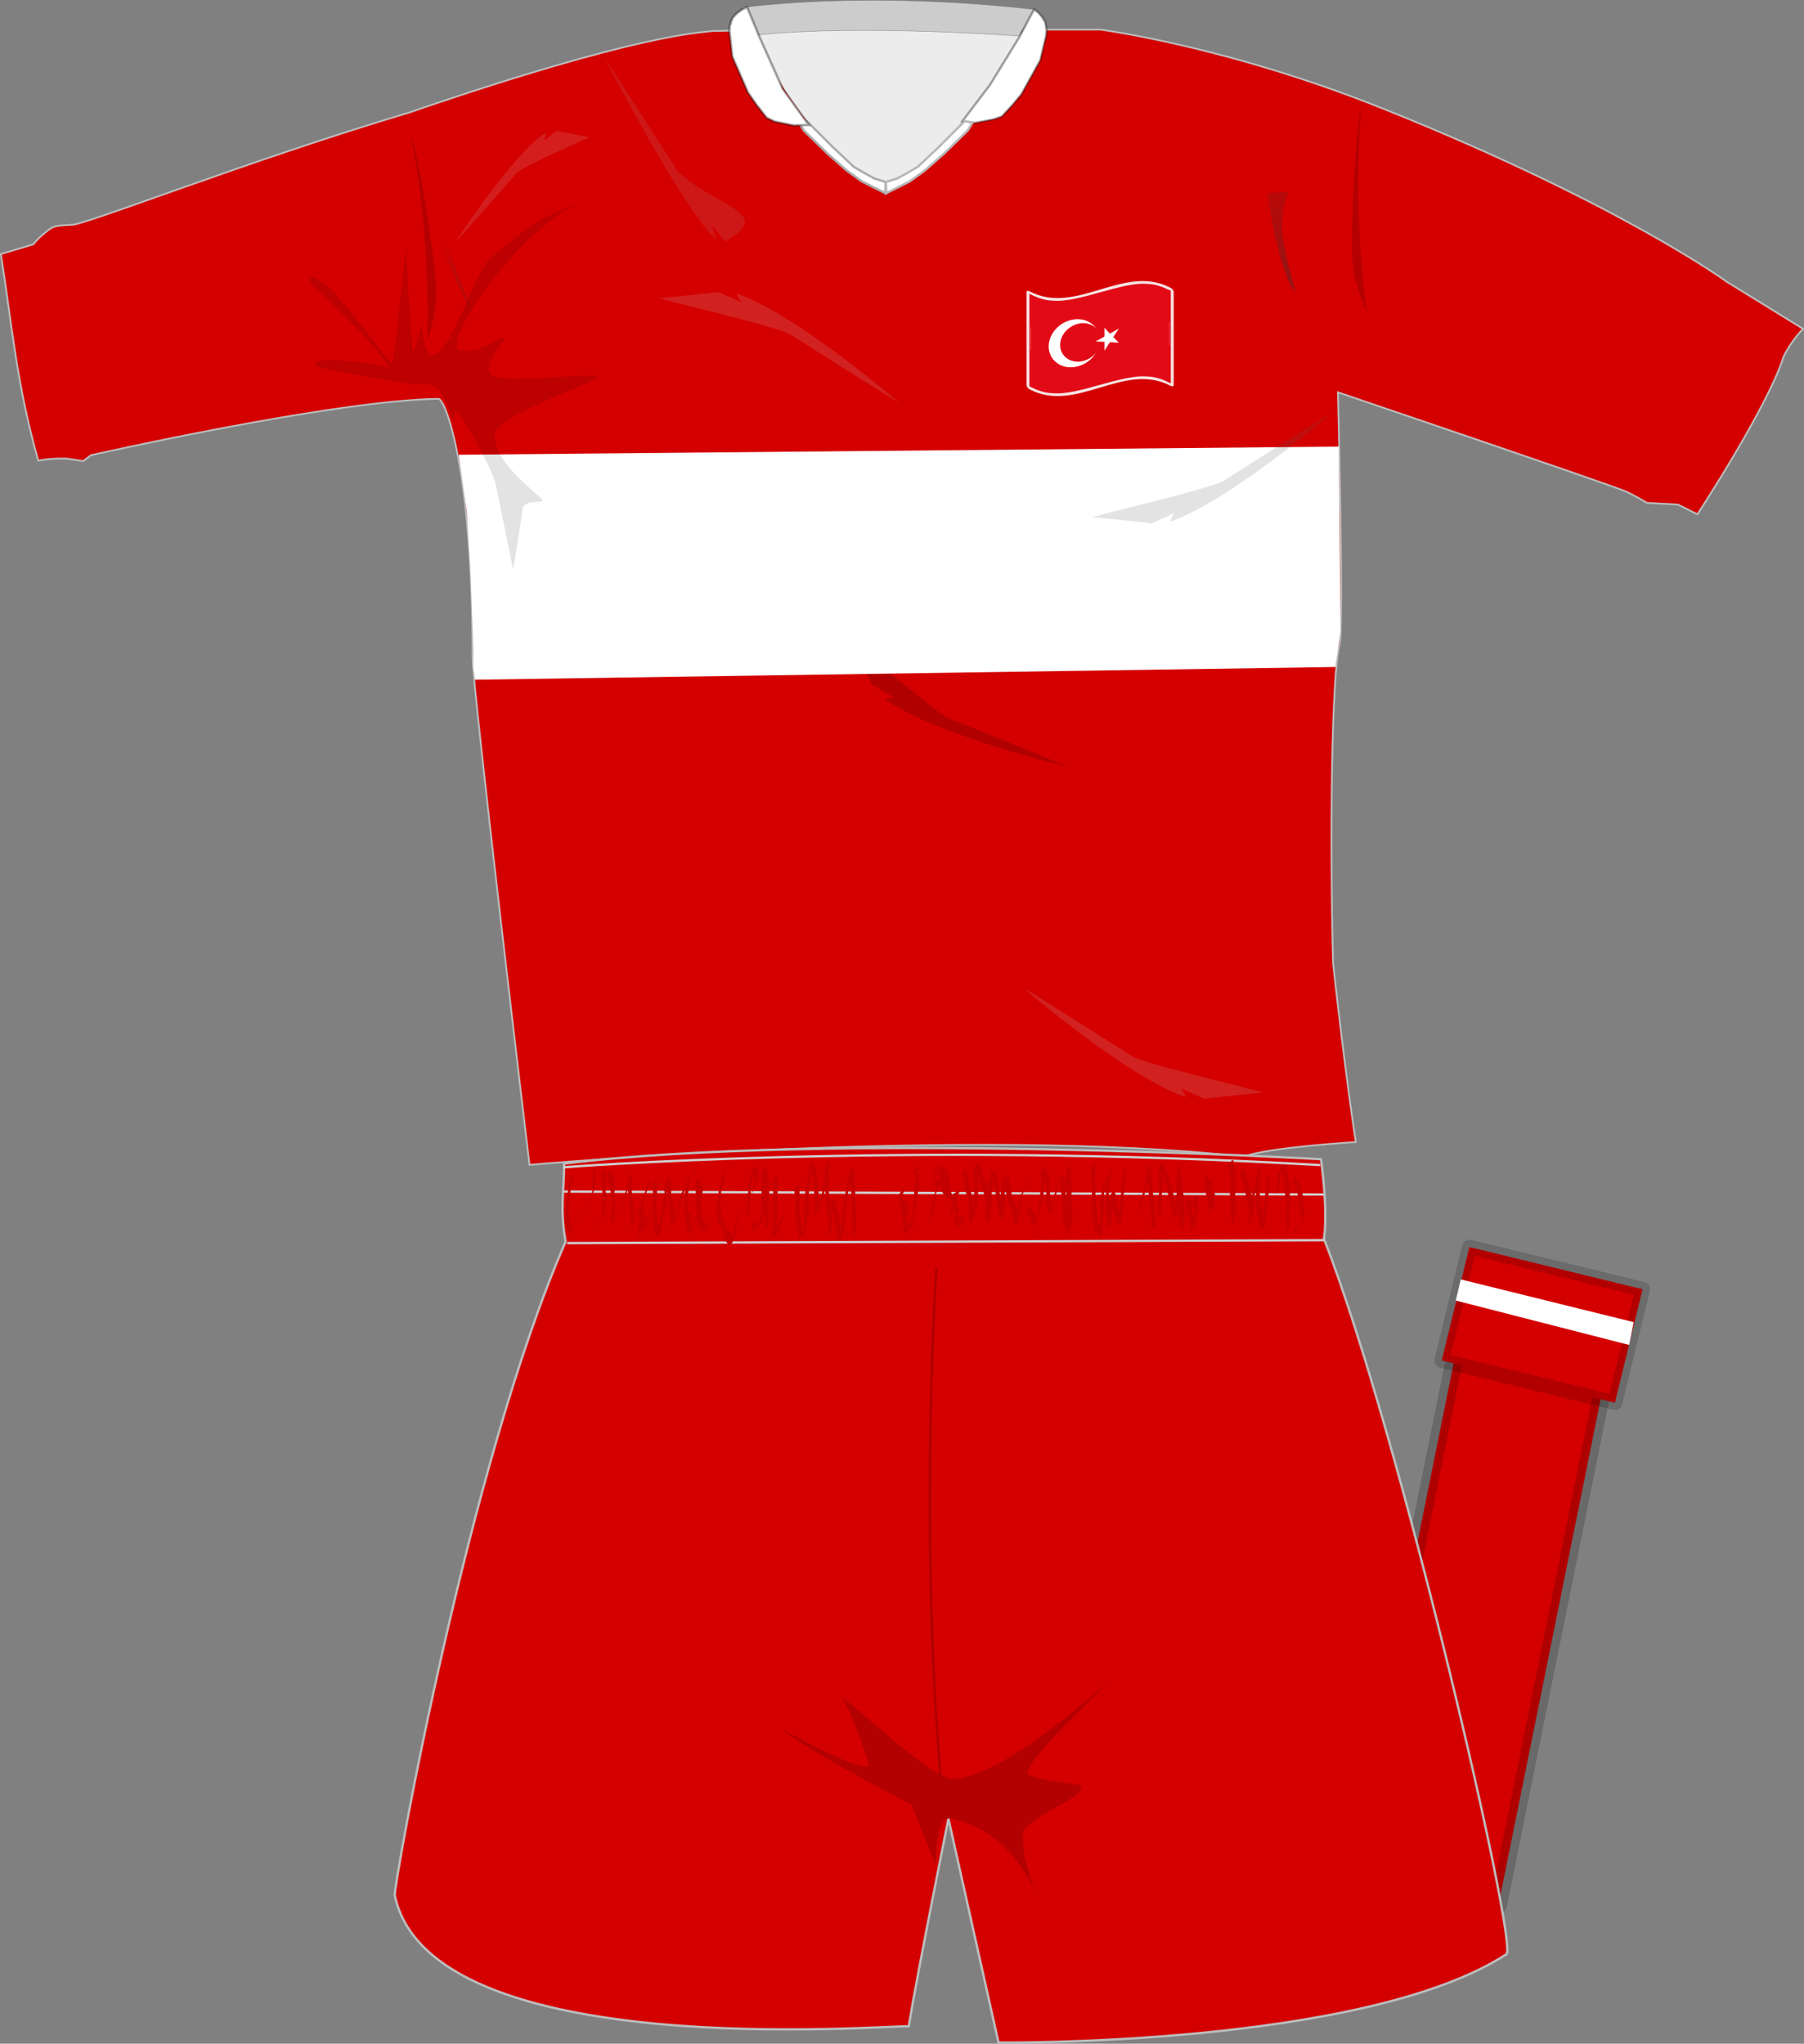 <?xml version="1.0" encoding="UTF-8" standalone="no"?>
<!-- Created with Inkscape (http://www.inkscape.org/) -->
<svg
   xmlns:a="http://ns.adobe.com/AdobeSVGViewerExtensions/3.0/"
   xmlns:dc="http://purl.org/dc/elements/1.1/"
   xmlns:cc="http://web.resource.org/cc/"
   xmlns:rdf="http://www.w3.org/1999/02/22-rdf-syntax-ns#"
   xmlns:svg="http://www.w3.org/2000/svg"
   xmlns="http://www.w3.org/2000/svg"
   xmlns:xlink="http://www.w3.org/1999/xlink"
   xmlns:sodipodi="http://sodipodi.sourceforge.net/DTD/sodipodi-0.dtd"
   xmlns:inkscape="http://www.inkscape.org/namespaces/inkscape"
   id="svg5072"
   sodipodi:version="0.32"
   inkscape:version="0.45"
   width="784.224"
   height="888.565"
   version="1.0"
   sodipodi:docbase="/home/mario/Documenti/Università/Monnezza"
   sodipodi:docname="Turkey away kit 2008.svg"
   inkscape:output_extension="org.inkscape.output.svg.inkscape"
   sodipodi:modified="true">
  <rect width="100%" height="100%" fill="#808080" stroke="none"/>
  <defs
     id="defs5075">
    <linearGradient
       inkscape:collect="always"
       xlink:href="#linearGradient3609"
       id="linearGradient5235"
       gradientUnits="userSpaceOnUse"
       x1="239.517"
       y1="225.352"
       x2="189.628"
       y2="122.453"
       gradientTransform="matrix(-0.833,0.553,0.553,0.833,287.969,-103.657)" />
    <linearGradient
       inkscape:collect="always"
       id="linearGradient3609">
      <stop
         style="stop-color:#333333;stop-opacity:1;"
         offset="0"
         id="stop3611" />
      <stop
         style="stop-color:#333333;stop-opacity:0;"
         offset="1"
         id="stop3613" />
    </linearGradient>
    <linearGradient
       inkscape:collect="always"
       xlink:href="#linearGradient3609"
       id="linearGradient5241"
       gradientUnits="userSpaceOnUse"
       x1="609.637"
       y1="226.47"
       x2="528.552"
       y2="82.47"
       gradientTransform="translate(0.375,-16.363)" />
    <linearGradient
       id="linearGradient5046">
      <stop
         id="stop5048"
         offset="0"
         style="stop-color:#b7b7b7;stop-opacity:1;" />
      <stop
         id="stop5050"
         offset="1"
         style="stop-color:#858585;stop-opacity:0.177;" />
    </linearGradient>
    <linearGradient
       id="linearGradient4654">
      <stop
         style="stop-color:#171717;stop-opacity:1;"
         offset="0"
         id="stop4656" />
      <stop
         style="stop-color:#373737;stop-opacity:1;"
         offset="1"
         id="stop4658" />
    </linearGradient>
    <linearGradient
       y2="123.214"
       x2="132.624"
       y1="151.139"
       x1="133.179"
       gradientUnits="userSpaceOnUse"
       id="linearGradient2459"
       xlink:href="#XMLID_17_"
       inkscape:collect="always" />
    <linearGradient
       gradientUnits="userSpaceOnUse"
       y2="123.214"
       x2="132.624"
       y1="151.139"
       x1="133.179"
       id="linearGradient7085"
       xlink:href="#XMLID_17_"
       inkscape:collect="always" />
    <linearGradient
       x1="126.189"
       y1="39.618"
       x2="126.189"
       y2="112.305"
       id="XMLID_17_"
       gradientUnits="userSpaceOnUse"
       gradientTransform="matrix(1.568,0,0,1.568,-69.826,15.227)">
								<stop
   style="stop-color:#c200be;stop-opacity:1;"
   offset="0"
   id="stop18" />

								<stop
   style="stop-color:#c200be;stop-opacity:1;"
   offset="0.195"
   id="stop20" />

								<stop
   style="stop-color:#1000ae;stop-opacity:1;"
   offset="0.315"
   id="stop22" />

								<stop
   style="stop-color:#1000ae;stop-opacity:1;"
   offset="0.73"
   id="stop24" />

								<stop
   style="stop-color:#00dab6;stop-opacity:1;"
   offset="0.857"
   id="stop26" />

								<stop
   style="stop-color:#00dab6;stop-opacity:1;"
   offset="1"
   id="stop28" />

								<a:midPointStop
   style="stop-color:#CF0000"
   offset="0" />

								<a:midPointStop
   style="stop-color:#CF0000"
   offset="0.5" />

								<a:midPointStop
   style="stop-color:#7C0000"
   offset="0.157" />

								<a:midPointStop
   style="stop-color:#7C0000"
   offset="0.5" />

								<a:midPointStop
   style="stop-color:#CF0000"
   offset="0.315" />

								<a:midPointStop
   style="stop-color:#CF0000"
   offset="0.5" />

								<a:midPointStop
   style="stop-color:#B80000"
   offset="0.65" />

								<a:midPointStop
   style="stop-color:#B80000"
   offset="0.5" />

								<a:midPointStop
   style="stop-color:#CF0000"
   offset="0.837" />

								<a:midPointStop
   style="stop-color:#CF0000"
   offset="0.5" />

								<a:midPointStop
   style="stop-color:#FF0000"
   offset="1" />

							</linearGradient>
    <linearGradient
       gradientTransform="matrix(1.568,0,0,1.568,-129.371,-94.57)"
       gradientUnits="userSpaceOnUse"
       xlink:href="#XMLID_22_"
       id="linearGradient1945"
       y2="141.973"
       x2="269.333"
       y1="141.973"
       x1="87.397" />
    <linearGradient
       gradientTransform="matrix(1.568,0,0,1.568,-129.371,-94.568)"
       gradientUnits="userSpaceOnUse"
       id="XMLID_22_"
       y2="141.973"
       x2="240.947"
       y1="141.973"
       x1="87.397">
								<stop
   id="stop139"
   offset="0"
   style="stop-color:#ffffff;stop-opacity:0.667" />

								
								<stop
   id="stop143"
   offset="0.241"
   style="stop-color:#d7d7d7;stop-opacity:0.219" />

								<stop
   id="stop145"
   offset="0.459"
   style="stop-color:#4d4d4d;stop-opacity:0" />
<stop
   id="stop3696"
   offset="0.719"
   style="stop-color:#ffffff;stop-opacity:0.51" />
<stop
   id="stop2807"
   offset="0.874"
   style="stop-color:#f2f2f2;stop-opacity:0.4" />
<stop
   id="stop3694"
   offset="1"
   style="stop-color:#ffffff;stop-opacity:0.624" />

								
								
								<a:midPointStop
   offset="0"
   style="stop-color:#E9E9EF" />

								<a:midPointStop
   offset="0.5"
   style="stop-color:#E9E9EF" />

								<a:midPointStop
   offset="0.157"
   style="stop-color:#B1B1C5" />

								<a:midPointStop
   offset="0.5"
   style="stop-color:#B1B1C5" />

								<a:midPointStop
   offset="0.315"
   style="stop-color:#CECEDB" />

								<a:midPointStop
   offset="0.5"
   style="stop-color:#CECEDB" />

								<a:midPointStop
   offset="0.65"
   style="stop-color:#FFFFFF" />

								<a:midPointStop
   offset="0.5"
   style="stop-color:#FFFFFF" />

								<a:midPointStop
   offset="0.837"
   style="stop-color:#CECEDB" />

								<a:midPointStop
   offset="0.5"
   style="stop-color:#CECEDB" />

								<a:midPointStop
   offset="1"
   style="stop-color:#FFFF66" />

							</linearGradient>
  </defs>
  <sodipodi:namedview
     inkscape:window-height="626"
     inkscape:window-width="910"
     inkscape:pageshadow="2"
     inkscape:pageopacity="0.0"
     guidetolerance="10.0"
     gridtolerance="10.0"
     objecttolerance="10.0"
     borderopacity="1.0"
     bordercolor="#666666"
     pagecolor="#ffffff"
     id="base"
     inkscape:zoom="0.1767767"
     inkscape:cx="594.74663"
     inkscape:cy="658.37102"
     inkscape:window-x="66"
     inkscape:window-y="72"
     inkscape:current-layer="svg5072"
     showguides="true"
     inkscape:guide-bbox="true" />
  <rect
     style="opacity:1;fill:#d40000;fill-opacity:1;fill-rule:evenodd;stroke:#090000;stroke-width:7.455;stroke-linejoin:round;stroke-miterlimit:4;stroke-dasharray:none;stroke-opacity:0.183"
     id="rect8092"
     width="65.745"
     height="231.345"
     x="736.925"
     y="451.475"
     transform="matrix(0.98,0.198,-0.198,0.98,0,0)" />
  <path
     sodipodi:nodetypes="cccccssccccscsccccccccsccccc"
     id="path5133"
     d="M 0.375,110.464 C 5.151,140.507 7.067,166.639 16.638,200.266 C 22.376,199.105 29.038,199.383 29.038,199.383 L 36.159,200.469 L 39.545,197.918 C 39.545,197.918 144.625,174.103 190.587,173.396 C 193.502,173.351 205.436,203.095 205.436,285.826 C 205.436,299.261 230.185,506.444 230.185,506.444 C 230.185,506.444 421.103,489.473 540.605,502.908 C 551.476,498.783 589.395,496.544 589.395,496.544 C 589.395,496.544 585.152,470.028 579.495,418.762 C 578.081,364.669 578.788,294.312 582.324,280.169 C 584.218,272.592 581.617,170.568 581.617,170.568 C 581.617,170.568 700.411,210.873 706.775,213.701 C 710.912,215.54 715.967,218.651 715.967,218.651 L 729.402,219.358 L 737.887,223.601 C 737.887,223.601 768.447,176.994 775.364,155.011 C 779.182,147.39 783.849,142.991 783.849,142.991 L 750.615,122.485 C 750.615,122.485 703.77,88.296 601.769,47.46 C 533.71,20.06 478.379,12.883 478.379,12.883 C 478.379,12.883 312.209,12.883 308.674,13.59 C 305.138,14.297 279.152,14.12 177.859,48.945 C 108.386,69.628 33.609,99.15 30.781,97.736 C 23.106,98.205 23.146,98.34 19.611,101.168 C 16.075,103.996 14.517,106.221 14.517,106.221 L 0.375,110.464 z "
     style="fill:#d40000;fill-opacity:1;fill-rule:evenodd;stroke:#bdbdbd;stroke-width:0.75;stroke-linecap:butt;stroke-linejoin:miter;stroke-opacity:1" />
  <path
     style="fill:#aeaeae;fill-opacity:0.143;fill-rule:evenodd;stroke:none;stroke-width:1px;stroke-linecap:butt;stroke-linejoin:miter;stroke-opacity:1"
     d="M 263.156,25.94 C 263.156,25.94 296.334,90.08 311.068,104.044 C 312.302,105.774 309.311,97.819 309.311,97.819 L 315.305,104.974 C 337.566,92.222 310.683,90.06 294.614,74.448 C 290.825,68.508 263.069,25.191 263.156,25.94 z "
     id="path3567"
     sodipodi:nodetypes="cccccc" />
  <path
     sodipodi:nodetypes="ccc"
     id="path5149"
     d="M 207.241,139.25 C 207.241,139.25 180.853,93.206 190.311,83.781 C 191.003,103.231 207.158,140.703 207.241,139.25 z "
     style="fill:url(#linearGradient5235);fill-opacity:1;fill-rule:evenodd;stroke:none;stroke-width:1px;stroke-linecap:butt;stroke-linejoin:miter;stroke-opacity:1" />
  <path
     sodipodi:nodetypes="csccc"
     id="path5159"
     d="M 551.012,84.007 C 551.012,84.007 554.83,114.975 562.678,126.641 C 564.124,128.789 558.86,113.49 557.376,100.975 C 556.739,90.158 560.133,83.37 560.133,83.37 L 551.012,84.007 z "
     style="fill:url(#linearGradient5241);fill-opacity:1;fill-rule:evenodd;stroke:none;stroke-width:1px;stroke-linecap:butt;stroke-linejoin:miter;stroke-opacity:1" />
  <path
     sodipodi:nodetypes="ccsccccccc"
     id="path5169"
     d="M 245.237,505.913 C 245.237,518.795 243.317,525.115 245.877,539.838 C 203.631,636.492 170.922,820.666 171.626,824.041 C 186.988,897.652 385.418,880.369 395.02,881.009 C 399.5,854.125 412.303,790.756 412.303,790.756 L 434.066,888.05 C 434.066,888.05 592.81,889.971 654.899,849.644 C 660.02,845.804 608.812,623.69 575.527,538.557 C 577.447,526.396 574.247,503.992 574.247,503.992 C 574.247,503.992 360.615,491.83 245.237,505.913 z "
     style="fill:#d40000;fill-opacity:1;fill-rule:evenodd;stroke:#bdbdbd;stroke-width:1px;stroke-linecap:butt;stroke-linejoin:miter;stroke-opacity:1" />
  <path
     id="path5171"
     d="M 246.517,540.478 L 575.527,539.198"
     style="fill:none;fill-rule:evenodd;stroke:#d0d0d0;stroke-width:1px;stroke-linecap:butt;stroke-linejoin:miter;stroke-opacity:1" />
  <path
     id="path5173"
     d="M 245.237,518.074 L 575.527,519.355"
     style="fill:none;fill-rule:evenodd;stroke:#d0d0d0;stroke-width:1px;stroke-linecap:butt;stroke-linejoin:miter;stroke-opacity:1" />
  <path
     sodipodi:nodetypes="cccccsssccccc"
     id="path5175"
     d="M 406.542,810.599 L 396.378,784.775 C 396.378,784.775 347.511,759.171 340.159,751.858 C 376.032,771.702 377.854,767.822 377.854,767.822 C 377.854,767.822 372.966,750.287 366.254,738.487 C 364.974,735.287 404.998,773.777 414.12,773.473 C 436.367,772.731 479.176,733.444 482.377,730.884 C 485.577,728.323 440.958,769.109 447.359,771.669 C 453.76,774.23 455.434,773.926 469.271,776.033 C 474.508,780.178 451.737,787.329 444.947,795.876 C 442.911,806.008 451.348,825.961 451.348,825.961 C 451.348,825.961 442.013,797.015 414.223,790.756 C 406.574,788.117 407.221,807.055 406.542,810.599 z "
     style="fill:#000000;fill-opacity:0.16;fill-rule:evenodd;stroke:none;stroke-width:1px;stroke-linecap:butt;stroke-linejoin:miter;stroke-opacity:1" />
  <path
     sodipodi:nodetypes="cc"
     id="path5177"
     d="M 244.917,507.513 C 244.917,507.513 390.859,495.991 573.927,506.553"
     style="fill:none;fill-rule:evenodd;stroke:#d0d0d0;stroke-width:1px;stroke-linecap:butt;stroke-linejoin:miter;stroke-opacity:1" />
  <path
     sodipodi:nodetypes="cc"
     id="path5229"
     d="M 408.825,771.78 C 399.583,661.592 407.083,551.092 407.083,551.092"
     style="fill:none;fill-rule:evenodd;stroke:#090000;stroke-width:1px;stroke-linecap:butt;stroke-linejoin:miter;stroke-opacity:0.187" />
  <path
     sodipodi:nodetypes="ccccssc"
     id="path5404"
     d="M 390.629,174.895 C 390.629,174.895 346.745,137.031 321.102,127.934 C 319.193,126.874 322.229,131.442 322.229,131.442 L 312.421,126.957 C 312.421,126.957 289.56,129.541 286.851,129.574 C 284.142,129.608 338.207,141.946 343.805,145.535 C 349.403,149.123 390.498,175.303 390.629,174.895 z "
     style="fill:#cccccc;fill-opacity:0.165;fill-rule:evenodd;stroke:none;stroke-width:1px;stroke-linecap:butt;stroke-linejoin:miter;stroke-opacity:1" />
  <path
     style="fill:#c8c8c8;fill-opacity:0.165;fill-rule:evenodd;stroke:none;stroke-width:1px;stroke-linecap:butt;stroke-linejoin:miter;stroke-opacity:1"
     d="M 445.142,429.773 C 445.142,429.773 489.025,467.636 514.668,476.734 C 516.578,477.794 513.541,473.226 513.541,473.226 L 523.35,477.711 C 523.35,477.711 546.21,475.127 548.919,475.093 C 551.628,475.06 497.563,462.721 491.965,459.133 C 486.367,455.544 445.272,429.365 445.142,429.773 z "
     id="path5406"
     sodipodi:nodetypes="ccccssc" />
  <path
     style="fill:#d5d5d5;fill-opacity:0.143;fill-rule:evenodd;stroke:none;stroke-width:1px;stroke-linecap:butt;stroke-linejoin:miter;stroke-opacity:1"
     d="M 198.276,104.832 C 198.276,104.832 222.743,66.969 237.039,57.871 C 238.104,56.811 236.411,61.379 236.411,61.379 L 241.879,56.894 C 241.879,56.894 254.625,59.479 256.135,59.512 C 257.645,59.545 227.503,71.884 224.382,75.472 C 221.261,79.061 198.349,105.24 198.276,104.832 z "
     id="path5439"
     sodipodi:nodetypes="ccccssc" />
  <path
     style="fill:#000000;fill-rule:evenodd;stroke:none;stroke-width:1px;stroke-linecap:butt;stroke-linejoin:miter;stroke-opacity:1;fill-opacity:0.152"
     d="M 591.804,47.238 C 590.472,44.574 585.921,106.184 588.525,118.555 C 590.86,129.648 594.143,135.008 594.143,135.008 C 594.143,135.008 587.774,94.824 591.804,47.238 z "
     id="path3561"
     sodipodi:nodetypes="cscc" />
  <path
     sodipodi:nodetypes="ccccssc"
     id="path5163"
     d="M 463.95,333.368 C 463.95,333.368 407.586,319.861 385.224,304.359 C 383.248,303.428 388.73,303.225 388.73,303.225 L 379.361,297.883 C 379.361,297.883 368.107,277.817 366.552,275.599 C 364.997,273.38 406.589,310.06 412.771,312.508 C 418.953,314.956 464.205,333.024 463.95,333.368 z "
     style="fill:#000000;fill-opacity:0.165;fill-rule:evenodd;stroke:none;stroke-width:1px;stroke-linecap:butt;stroke-linejoin:miter;stroke-opacity:1" />
  <path
     style="fill:#ffffff;fill-rule:evenodd;stroke:none;stroke-width:1px;stroke-linecap:butt;stroke-linejoin:miter;stroke-opacity:1"
     d="M 199.421,197.721 L 581.966,194.186 L 582.656,264.897 L 582.656,274.796 L 580.543,289.995 L 206.51,295.526 L 205.72,289.917 L 205.803,282.625 L 204.578,249.582 L 202.94,222.47 L 199.421,197.721 z "
     id="path27032"
     sodipodi:nodetypes="ccccccccccc" />
  <path
     style="fill:#575757;fill-opacity:0.165;fill-rule:evenodd;stroke:none;stroke-width:1px;stroke-linecap:butt;stroke-linejoin:miter;stroke-opacity:1"
     d="M 578.919,179.596 C 578.919,179.596 535.035,217.459 509.392,226.557 C 507.483,227.617 510.519,223.049 510.519,223.049 L 500.711,227.534 C 500.711,227.534 477.85,224.95 475.141,224.916 C 472.433,224.883 526.497,212.544 532.095,208.956 C 537.693,205.367 578.788,179.188 578.919,179.596 z "
     id="path5165"
     sodipodi:nodetypes="ccccssc" />
  <path
     sodipodi:nodetypes="cscc"
     id="path3563"
     d="M 178.884,60.293 C 179.932,57.505 190.852,118.31 189.546,130.884 C 188.374,142.159 185.665,147.831 185.665,147.831 C 185.665,147.831 187.83,107.204 178.884,60.293 z "
     style="fill:#000000;fill-rule:evenodd;stroke:none;stroke-width:1px;stroke-linecap:butt;stroke-linejoin:miter;stroke-opacity:1;fill-opacity:0.156" />
  <path
     style="fill:#000000;fill-rule:evenodd;stroke:none;stroke-width:1px;stroke-linecap:butt;stroke-linejoin:miter;stroke-opacity:1;fill-opacity:0.113"
     d="M 179.522,167.25 C 179.522,167.25 137.997,160.231 136.827,159.062 C 135.95,153.798 162.854,158.477 165.485,158.769 C 168.117,159.062 173.089,165.495 165.778,154.968 C 158.467,144.44 135.365,123.678 135.365,123.678 C 135.365,123.678 132.149,116.952 140.629,123.093 C 149.109,129.234 168.702,157.599 170.164,157.892 C 171.626,158.184 175.136,116.367 176.598,107.302 C 176.598,118.122 179.522,154.09 179.522,154.09 C 179.522,154.09 183.323,142.101 183.323,139.469 C 183.323,136.837 183.618,154.26 187.417,154.383 C 196.483,154.675 206.133,117.829 213.444,111.981 C 220.729,106.152 233.548,93.704 250.874,88.879 C 225.214,99.845 190.342,150.874 200.284,152.336 C 210.227,153.798 216.66,146.195 219,146.78 C 221.339,147.364 209.642,156.722 213.151,162.571 C 215.783,167.542 258.77,161.693 259.94,163.74 C 261.109,165.787 214.321,180.409 214.906,189.767 C 215.491,202.049 234.498,215.208 235.668,217.255 C 236.838,219.302 227.773,216.67 227.188,221.349 C 226.603,226.028 223.094,247.667 223.094,247.667 C 223.094,247.667 216.953,217.547 215.491,210.529 C 214.028,203.511 199.992,179.239 198.53,178.654 C 197.068,178.069 197.36,183.918 197.36,183.918 C 197.36,183.918 193.558,172.806 190.634,169.297 C 187.71,165.787 180.692,167.25 179.522,167.25 z "
     id="path3626"
     sodipodi:nodetypes="ccsscssccsssccscscsscsscsc" />
  <path
     sodipodi:nodetypes="ccsc"
     id="path2550"
     d="M 328.767,14.712 C 361.82,11.471 433.412,12.522 446.931,14.956 C 424.625,44.773 401.242,78.923 387.093,79.294 C 369.193,79.763 338.845,42.79 328.767,14.712 z "
     style="fill:#ececec;fill-rule:evenodd;stroke:none;stroke-width:0.75;stroke-linecap:butt;stroke-linejoin:miter;stroke-opacity:1;fill-opacity:1" />
  <path
     style="fill:#cccccc;fill-rule:evenodd;stroke:#737373;stroke-width:0.25;stroke-linecap:butt;stroke-linejoin:miter;stroke-opacity:0.651;fill-opacity:1"
     d="M 322.923,3.288 C 322.923,3.288 374.705,-4.339 449.423,4.094 C 448.531,7.659 442.861,15.631 442.861,15.631 C 442.861,15.631 373.568,10.519 329.789,15.163 C 324.62,9.148 322.923,3.288 322.923,3.288 z "
     id="path5460"
     sodipodi:nodetypes="ccccc" />
  <rect
     style="opacity:1;fill:#d40000;fill-opacity:1;fill-rule:evenodd;stroke:#000000;stroke-width:6.426;stroke-linejoin:round;stroke-miterlimit:4;stroke-dasharray:none;stroke-opacity:0.163"
     id="rect9065"
     width="77.458"
     height="50.748"
     x="748.668"
     y="375.253"
     transform="matrix(0.972,0.237,-0.237,0.972,0,0)" />
  <path
     style="fill:#ffffff;fill-rule:evenodd;stroke:none;stroke-width:1px;stroke-linecap:butt;stroke-linejoin:miter;stroke-opacity:1;fill-opacity:1"
     d="M 635.011,556.254 L 632.832,565.446 L 708.237,584.764 L 710.19,574.835 L 635.011,556.254 z "
     id="path10020"
     sodipodi:nodetypes="ccccc" />
  <g
     transform="translate(-1037.625,-16.363)"
     style="fill:#c40000;fill-opacity:1;stroke:none;stroke-opacity:1"
     id="g5179">
    <path
       style="opacity:1;fill:#c40000;fill-opacity:1;stroke:none;stroke-width:0.75;stroke-linecap:butt;stroke-linejoin:miter;stroke-miterlimit:4;stroke-dasharray:none;stroke-dashoffset:0;stroke-opacity:1"
       id="path5181"
       d="M 1366.079,546.919 C 1366.35,548.418 1366.43,548.347 1367.495,548.155 C 1369.359,544.28 1367.182,552.142 1368.336,545.314 C 1368.706,542.35 1368.668,539.356 1368.678,536.375 C 1368.68,534.15 1368.669,531.925 1368.661,529.7 C 1368.65,528.51 1368.651,527.319 1368.682,526.13 C 1371.194,521.595 1370.998,524.034 1371.401,526.825 C 1371.69,529.15 1371.861,531.487 1371.991,533.825 C 1372.104,536.031 1372.124,538.24 1372.137,540.448 C 1372.143,542.761 1372.14,545.074 1372.139,547.388 C 1372.138,547.827 1372.138,548.266 1372.137,548.706 L 1370.256,551.295 C 1370.256,550.855 1370.257,550.416 1370.257,549.977 C 1370.259,547.664 1370.262,545.351 1370.257,543.038 C 1370.246,540.833 1370.229,538.628 1370.123,536.425 C 1370,534.092 1369.83,531.761 1369.557,529.441 C 1369.168,526.619 1368.622,525.588 1370.585,523.556 C 1370.528,524.738 1370.526,525.924 1370.542,527.11 C 1370.55,529.336 1370.561,531.561 1370.56,533.786 C 1370.553,536.776 1370.591,539.778 1370.258,542.755 C 1369.79,545.877 1368.58,548.886 1366.206,551.085 C 1364.853,551.361 1364.535,550.98 1364.227,549.529 L 1366.079,546.919 z " />
    <path
       style="opacity:1;fill:#c40000;fill-opacity:1;stroke:none;stroke-width:0.75;stroke-linecap:butt;stroke-linejoin:miter;stroke-miterlimit:4;stroke-dasharray:none;stroke-dashoffset:0;stroke-opacity:1"
       id="path5183"
       d="M 1375.657,526.804 C 1375.676,530.746 1375.656,534.686 1375.569,538.627 C 1375.476,542.058 1375.401,545.489 1375.359,548.921 C 1375.328,549.89 1375.364,551.677 1375.379,552.3 C 1372.327,557.803 1375.257,551.179 1375.694,549.659 C 1375.954,548.876 1376.044,548.06 1376.187,547.254 L 1378.102,544.689 C 1377.973,545.505 1377.908,546.331 1377.646,547.122 C 1376.832,550.057 1375.823,552.698 1373.87,555.123 C 1373.514,554.119 1373.294,552.771 1373.475,551.508 C 1373.515,548.075 1373.587,544.643 1373.681,541.212 C 1373.771,537.273 1373.798,533.334 1373.775,529.394 L 1375.657,526.804 z " />
    <path
       style="opacity:1;fill:#c40000;fill-opacity:1;stroke:none;stroke-width:0.75;stroke-linecap:butt;stroke-linejoin:miter;stroke-miterlimit:4;stroke-dasharray:none;stroke-dashoffset:0;stroke-opacity:1"
       id="path5185"
       d="M 1399.711,537.403 C 1401.2,539.18 1401.602,541.511 1402.052,543.72 C 1402.458,545.843 1402.593,548 1402.905,550.136 C 1402.929,551.328 1403.444,552.374 1404.025,553.246 C 1402.021,557.154 1403.402,548.927 1403.536,546.476 C 1403.835,541.704 1404.749,536.995 1405.668,532.31 C 1406.215,528.949 1406.888,526.247 1408.719,523.395 C 1409.144,527.657 1409.293,531.948 1409.478,536.227 C 1409.607,539.285 1409.697,542.345 1409.755,545.405 C 1409.772,546.663 1409.767,547.921 1409.765,549.18 C 1409.764,550.043 1409.763,550.907 1409.762,551.771 C 1409.762,551.812 1409.762,551.853 1409.762,551.894 L 1408.161,554.665 C 1408.161,554.624 1408.161,554.583 1408.161,554.542 C 1408.162,553.679 1408.163,552.815 1408.165,551.951 C 1408.167,550.693 1408.172,549.435 1408.155,548.176 C 1408.097,545.116 1408.007,542.057 1407.878,538.999 C 1407.693,534.72 1407.543,530.429 1407.119,526.166 C 1410.489,519.635 1407.221,527.594 1407.269,529.538 C 1406.349,534.223 1405.436,538.932 1405.137,543.705 C 1404.891,548.185 1405.099,552.138 1402.424,556.018 C 1401.844,555.145 1401.329,554.1 1401.305,552.908 C 1400.993,550.772 1400.857,548.615 1400.451,546.492 C 1400.002,544.283 1399.6,541.952 1398.111,540.175 L 1399.711,537.403 z " />
    <path
       style="opacity:1;fill:#c40000;fill-opacity:1;stroke:none;stroke-width:0.75;stroke-linecap:butt;stroke-linejoin:miter;stroke-miterlimit:4;stroke-dasharray:none;stroke-dashoffset:0;stroke-opacity:1"
       id="path5187"
       d="M 1430.822,533.879 C 1428.234,538.615 1431.939,538.963 1431.986,539.09 C 1432.42,540.251 1432.261,545.556 1431.941,546.798 C 1430.825,551.045 1440.746,543.068 1432.268,551.763 C 1432.304,548.059 1435.86,543.79 1434.697,540.268 C 1434.913,536.783 1435.251,529.936 1436.198,526.824 C 1435.415,527.793 1435.563,526.635 1435.245,526.54 C 1433.183,525.923 1435.223,525.403 1436.767,523.904 L 1436.767,523.904 C 1438.842,521.89 1438.131,522.276 1436.492,526.315 C 1437.918,525.577 1437.071,536.653 1435.441,538.979 C 1438.095,537.948 1433.337,548.773 1433.146,550.242 C 1441.458,537.8 1428.638,558.857 1432.887,550.883 C 1432.259,551.429 1431.558,553.144 1431.004,552.522 C 1427.729,548.846 1434.159,549.608 1430.443,549.393 C 1429.72,545.547 1429.455,541.712 1428.411,538.055 C 1427.475,534.777 1432.457,530.888 1430.822,533.879 z " />
    <path
       style="opacity:1;fill:#c40000;fill-opacity:1;stroke:none;stroke-width:0.75;stroke-linecap:butt;stroke-linejoin:miter;stroke-miterlimit:4;stroke-dasharray:none;stroke-dashoffset:0;stroke-opacity:1"
       id="path5189"
       d="M 1441.165,548.977 C 1442.492,544.753 1441.85,544.399 1443.487,537.122 C 1447.909,519.957 1438.773,545.184 1444.627,526.095 C 1444.713,525.692 1445.244,524.679 1444.886,524.885 C 1444.175,525.293 1443.982,526.279 1443.365,526.82 C 1442.252,527.796 1444.393,523.922 1445.472,522.908 C 1445.584,523.315 1445.419,523.969 1445.81,524.128 C 1446.507,524.413 1447.437,523.548 1448.064,523.965 C 1450.977,525.901 1449.942,532.961 1451.547,535.839 C 1456.848,532.216 1454.588,532.681 1453.552,538.804 C 1452.776,543.393 1456.14,538.855 1453.818,545.581 C 1453.957,546.185 1455.12,545.635 1455.659,545.331 C 1458.452,543.752 1455.298,551.84 1453.39,549.26 L 1453.39,549.26 C 1453.12,548.896 1452.181,549.141 1452.438,547.973 C 1452.421,547.368 1453.061,542.197 1452.945,542.197 C 1451.884,542.195 1450.826,545.166 1450.452,544.173 C 1449.826,542.51 1451.676,540.777 1451.743,539.002 C 1451.767,538.336 1451.053,537.861 1450.708,537.291 C 1445.459,536.853 1446.693,528.345 1444.781,524.105 C 1445.485,521.265 1443.821,523.62 1444.259,524.61 C 1444.353,524.822 1446.788,521.123 1445.001,525.447 C 1447.911,522.793 1444.706,525.435 1444.036,529.184 C 1443.093,534.467 1452.167,518.662 1444.322,535.676 C 1443.508,542.531 1444.52,541.993 1442.153,547.267 C 1441.581,548.541 1440.747,550.31 1441.165,548.977 z " />
    <path
       style="opacity:1;fill:#c40000;fill-opacity:1;stroke:none;stroke-width:0.75;stroke-linecap:butt;stroke-linejoin:miter;stroke-miterlimit:4;stroke-dasharray:none;stroke-dashoffset:0;stroke-opacity:1"
       id="path5191"
       d="M 1457.866,526.113 C 1458.393,529.129 1459.518,532.001 1459.785,535.122 C 1460.806,537.396 1460.777,539.348 1460.705,541.572 C 1460.596,543.064 1460.737,544.539 1460.844,545.42 C 1459.28,548.849 1460.856,541.912 1461.185,540.172 C 1461.441,536.152 1460.749,532.589 1461.26,530.062 C 1460.935,528.17 1460.653,526.35 1460.763,524.664 C 1462.835,518.646 1464.355,524.538 1465.183,528.015 C 1466.306,530.471 1467.8,532.473 1467.493,536.086 C 1468.144,537.559 1467.793,539.314 1467.856,540.69 C 1467.722,542.484 1468.062,543.632 1467.813,545.842 C 1466.928,548.268 1467.009,547.588 1467.145,541.304 C 1467.248,537.216 1467.513,533.134 1467.738,529.053 C 1468.576,524.576 1469.186,523.58 1471.015,528.374 C 1472.012,532.621 1472.241,537.998 1474.315,541.985 C 1473.129,548.356 1473.212,543.32 1472.904,539.078 C 1472.356,534.605 1472.664,530.423 1474.983,526.629 C 1477.946,529.871 1476.413,535.552 1478.534,539.039 C 1479.493,541.604 1480.262,544.263 1480.38,546.884 C 1477.853,551.757 1479.738,543.241 1480.301,539.907 C 1480.84,536.573 1482.545,533.611 1484.033,530.634 C 1485.256,528.188 1487.22,524.853 1485.967,527.284 L 1485.967,527.284 C 1484.234,530.648 1482.592,533.969 1481.606,537.648 C 1481.105,541.721 1481.66,545.635 1479.106,549.089 C 1478.225,548.081 1477.847,543.859 1477.093,541.534 C 1474.298,538.581 1476.13,532.437 1472.787,530.432 C 1476.025,524.385 1474.072,534.411 1474.436,536.425 C 1474.756,537.98 1474.608,548.983 1472.243,545.573 C 1471.03,540.771 1470.542,535.396 1469.779,530.514 C 1468.686,528.356 1467.582,522.082 1469.155,526.598 C 1469.877,530.464 1468.272,534.48 1468.813,538.415 C 1468.492,541.673 1468.49,546.397 1466.449,548.205 C 1466.294,546.646 1466.574,545.096 1466.13,543.68 C 1465.81,542.117 1466.603,540.532 1465.898,538.849 C 1466.143,537.592 1464.783,532.651 1463.752,530.494 C 1462.312,526.437 1460.413,525.129 1462.69,521.326 C 1462.19,523.509 1463.036,525.243 1462.634,527.683 C 1462.822,530.98 1462.99,534.339 1462.606,537.71 C 1462.396,541.536 1461.35,545.713 1458.957,548.688 C 1459.113,547.38 1458.959,546.243 1458.795,544.88 C 1459.631,541.81 1458.389,540.087 1458.683,537.032 C 1456.705,534.588 1457.162,531.847 1456.258,528.898 C 1455.593,526.724 1457.475,523.874 1457.866,526.113 z " />
    <path
       style="opacity:1;fill:#c40000;fill-opacity:1;stroke:none;stroke-width:0.75;stroke-linecap:butt;stroke-linejoin:miter;stroke-miterlimit:4;stroke-dasharray:none;stroke-dashoffset:0;stroke-opacity:1"
       id="path5193"
       d="M 1486.413,541.882 C 1486.784,544.061 1488.306,544.193 1488.017,546.807 C 1488.189,548.347 1487.327,548.909 1489.12,542.684 C 1489.075,539.191 1489.841,535.74 1490.203,532.133 C 1490.459,529.939 1490.085,527.791 1490.218,525.663 C 1492.195,520.876 1491.12,524.574 1493.619,526.482 C 1494.444,530.793 1493.381,536.654 1495.057,540.742 C 1493.562,547.687 1495.063,539.371 1495.862,535.956 C 1497.396,532.969 1497.385,524.269 1500.906,529.554 C 1500.701,533.269 1500.764,537.287 1501.48,540.767 C 1500.725,543.829 1502.458,546.662 1501.991,549.565 C 1503.502,550.616 1500.87,555.564 1500.76,552.12 C 1501.536,546.807 1500.639,541.684 1501.138,536.29 C 1501.655,533.041 1500.8,529.134 1501.406,526.421 C 1502.784,521.906 1503.255,523.439 1503.02,528.738 C 1504.373,532.769 1502.686,536.753 1503.581,540.85 C 1504.039,542.745 1503.905,545.234 1503.807,546.988 C 1503.659,549.629 1501.457,552.83 1501.936,550.228 L 1501.936,550.228 C 1502.356,547.947 1502.558,545.896 1501.99,543.605 C 1502.62,540.014 1501.564,535.632 1501.393,531.556 C 1501.054,528.987 1500.773,522.783 1502.957,523.735 C 1502.801,527.084 1502.799,529.972 1502.925,533.194 C 1502.495,538.049 1501.618,544.073 1502.774,548.632 C 1501.752,553.29 1500.211,555.32 1501.204,550.927 C 1500.506,549.718 1499.246,546.526 1499.659,543.921 C 1499.231,540.522 1499.79,537.054 1498.487,533.744 C 1498.878,529.079 1498.497,525.573 1497.269,533.519 C 1496.951,534.807 1493.485,549.32 1493.668,543.148 C 1491.367,541.081 1493.341,532.771 1491.783,529.662 C 1490.952,526.312 1489.591,524.437 1491.643,523.195 C 1491.53,525.309 1491.218,527.434 1491.686,529.564 C 1491.159,533.428 1491.563,537.455 1490.012,541.14 C 1489.755,542.67 1487.225,553.246 1487.032,548.513 C 1484.766,548.432 1486.666,546.564 1484.552,545.105 C 1482.386,543.61 1485.972,539.287 1486.413,541.882 z " />
    <path
       style="opacity:1;fill:#c40000;fill-opacity:1;stroke:none;stroke-width:0.75;stroke-linecap:butt;stroke-linejoin:miter;stroke-miterlimit:4;stroke-dasharray:none;stroke-dashoffset:0;stroke-opacity:1"
       id="path5195"
       d="M 1513.647,522.854 C 1514.216,525.725 1513.573,528.356 1513.638,531.175 C 1514.346,533.597 1513.382,536.466 1513.887,539.371 C 1514.778,541.993 1514.76,545.574 1514.915,548.553 C 1515.915,549.203 1516.225,550.925 1516.6,552.243 C 1514.699,558.202 1515.938,547.128 1516.178,545.691 C 1516.204,542.727 1515.516,539.643 1516.048,536.692 C 1516.603,534.991 1516.884,532.918 1517.247,531.64 C 1517.769,530.346 1518.399,529.065 1519.01,527.768 C 1520.489,526.387 1521.037,521.663 1520.444,527.07 C 1520.177,529.856 1520.065,533.212 1519.534,536.425 C 1520.004,538.284 1520.176,542.436 1520.484,544.572 C 1522.32,544.905 1519.625,552.656 1519.484,548.257 C 1518.879,544.481 1520.928,540.357 1519.957,536.75 C 1522.602,531.18 1522.594,536.348 1522.849,538.677 C 1523.098,540.005 1523.911,541.791 1524.206,542.358 C 1524.491,543.581 1524.226,544.837 1524.877,545.794 C 1522.974,549.709 1524.981,541.36 1524.678,538.023 C 1525.169,534.09 1525.104,529.959 1526.213,526.245 C 1526.718,524.551 1527.957,522.382 1527.463,524.08 L 1527.463,524.08 C 1526.412,527.683 1527.439,531.88 1526.029,535.682 C 1526.02,537.765 1525.851,550.841 1523.726,547.788 C 1522.275,548.862 1522.918,545.81 1522.776,544.834 C 1522.647,544.399 1520.933,543.11 1521.445,541.109 C 1520.148,538.846 1519.971,536.762 1521.27,534.476 C 1521.209,538.107 1521.168,541.903 1520.999,545.633 C 1520.993,550.114 1518.334,552.607 1519.018,547.111 C 1518.616,544.666 1518.032,541.781 1518.29,538.58 C 1518.361,535.669 1518.594,532.757 1518.752,530.001 C 1518.858,529.714 1521.461,520.589 1520.452,525.272 C 1519.984,526.344 1519.495,527.394 1519.073,528.476 C 1518.381,530.417 1518.458,531.449 1517.583,534.032 C 1517.721,537.221 1517.263,540.476 1517.336,543.684 C 1516.897,547.872 1517.528,551.24 1515.272,555.019 C 1515.087,555.328 1515.486,554.33 1515.594,553.986 C 1515.455,553.821 1514.103,552.212 1513.286,551.374 C 1513.652,548.42 1512.069,545.398 1512.284,542.148 C 1512.568,539.075 1512.143,536.344 1512.398,533.323 C 1512.378,530.711 1511.793,528.207 1512.049,525.623 C 1512.271,523.373 1513.208,520.636 1513.647,522.854 z " />
    <path
       style="opacity:1;fill:#c40000;fill-opacity:1;stroke:none;stroke-width:0.75;stroke-linecap:butt;stroke-linejoin:miter;stroke-miterlimit:4;stroke-dasharray:none;stroke-dashoffset:0;stroke-opacity:1"
       id="path5197"
       d="M 1532.083,543.483 C 1533.176,540.746 1533.707,537.697 1534.431,534.949 C 1535.401,532.662 1535.495,530.455 1535.702,528.031 C 1535.291,525.264 1537.175,524.111 1537.902,523.44 C 1538.181,527.874 1537.963,532.454 1539.223,536.775 C 1539.594,539.62 1539.863,542.739 1539.25,545.553 C 1539.993,545.408 1539.774,546.514 1539.805,547.14 C 1539.914,549.385 1539.284,551.87 1538.216,549.892 L 1538.216,549.892 C 1537.707,548.951 1537.751,548.756 1538.286,547.224 C 1538.204,544.834 1537.97,542.254 1537.509,539.745 C 1535.932,535.559 1538.463,530.908 1535.937,526.842 C 1536.328,522.846 1538.762,520.488 1537.006,525.772 C 1537.307,527.757 1537.512,529.811 1536.08,532.094 C 1535.569,534.889 1534.418,537.589 1533.902,540.332 C 1533.426,542.86 1531.128,545.873 1532.083,543.483 z " />
    <path
       style="opacity:1;fill:#c40000;fill-opacity:1;stroke:none;stroke-width:0.75;stroke-linecap:butt;stroke-linejoin:miter;stroke-miterlimit:4;stroke-dasharray:none;stroke-dashoffset:0;stroke-opacity:1"
       id="path5199"
       d="M 1541.316,544.385 C 1540.84,543.574 1540.983,536.775 1541.724,533.758 C 1541.127,532.781 1541.256,529.409 1541.23,527.44 C 1541.587,525.567 1541.157,526.028 1541.301,523.959 C 1541.832,521.303 1542.668,521.407 1544.681,525.677 C 1546.448,530.783 1547.9,534.797 1548.292,540.185 C 1549.064,542.593 1548.803,541.366 1549.079,543.865 C 1549.249,545.397 1548.977,546.935 1547.99,545.752 L 1547.99,545.752 C 1546.539,544.015 1547.201,545.236 1547.465,541.618 C 1545.292,537.428 1545.098,532.228 1543.465,527.782 C 1541.661,525.195 1541.305,521.661 1542.848,521.28 C 1542.824,521.626 1543.134,523.718 1542.698,524.899 C 1542.595,527.24 1543.113,529.429 1542.8,531.895 C 1542.805,535.504 1542.414,539.081 1542.417,542.478 C 1542.419,544.035 1542.105,545.728 1541.316,544.385 z " />
    <path
       style="opacity:1;fill:#c40000;fill-opacity:1;stroke:none;stroke-width:0.75;stroke-linecap:butt;stroke-linejoin:miter;stroke-miterlimit:4;stroke-dasharray:none;stroke-dashoffset:0;stroke-opacity:1"
       id="path5201"
       d="M 1548.788,543.534 C 1549.081,540.568 1548.755,537.697 1549.257,534.712 C 1548.918,532.588 1548.848,531.112 1549.106,528.947 C 1549.1,526.33 1549.271,521.986 1551.215,528.306 C 1551.732,534.628 1553.512,542.149 1552.001,548.491 C 1551.637,550.018 1552.131,551.377 1550.891,550.414 L 1550.891,550.414 C 1549.675,549.47 1550.355,533.09 1550.13,530.185 C 1548.474,525.595 1552.069,519.215 1550.831,525.96 C 1550.546,527.9 1550.643,530.17 1550.943,531.792 C 1550.884,534.699 1550.479,537.582 1550.572,540.445 C 1550.653,542.966 1548.541,546.044 1548.788,543.534 z " />
    <path
       style="opacity:1;fill:#c40000;fill-opacity:1;stroke:none;stroke-width:0.75;stroke-linecap:butt;stroke-linejoin:miter;stroke-miterlimit:4;stroke-dasharray:none;stroke-dashoffset:0;stroke-opacity:1"
       id="path5203"
       d="M 1554.457,537.338 C 1556.532,539.394 1554.876,542.963 1556.644,544.928 C 1557.088,548.185 1557.553,547.898 1555.874,550.386 C 1556.464,547.909 1556.988,545.547 1556.997,542.965 C 1557.472,541.542 1556.74,541.264 1556.425,540.802 C 1554.762,538.356 1558.537,534.221 1558.517,537.179 L 1558.517,537.179 C 1558.51,538.225 1558.534,539.273 1558.522,540.323 C 1558.64,542.867 1558.138,545.294 1557.409,547.726 C 1555.222,552.031 1555.124,551.609 1555.107,547.589 C 1554.749,545.023 1552.475,542.356 1553.257,539.417 C 1553.693,537.777 1553.252,536.144 1554.457,537.338 z " />
    <path
       style="opacity:1;fill:#c40000;fill-opacity:1;stroke:none;stroke-width:0.75;stroke-linecap:butt;stroke-linejoin:miter;stroke-miterlimit:4;stroke-dasharray:none;stroke-dashoffset:0;stroke-opacity:1"
       id="path5205"
       d="M 1562.562,527.572 C 1564.787,531.539 1564.544,536.354 1565.326,540.94 C 1563.128,544.555 1563.475,537.217 1563.068,535.13 C 1563.153,534.156 1563.238,533.183 1563.324,532.209 C 1563.467,530.574 1564.453,528.559 1564.484,530.199 L 1564.484,530.199 C 1564.499,530.999 1564.514,531.799 1564.529,532.599 C 1567.203,535.586 1564.906,541.316 1563.433,544.22 C 1563.169,539.358 1561.188,534.679 1561.301,529.756 C 1561.342,527.973 1561.69,526.016 1562.562,527.572 z " />
    <path
       style="opacity:1;fill:#c40000;fill-opacity:1;stroke:none;stroke-width:0.75;stroke-linecap:butt;stroke-linejoin:miter;stroke-miterlimit:4;stroke-dasharray:none;stroke-dashoffset:0;stroke-opacity:1"
       id="path5207"
       d="M 1573.931,521.81 C 1573.628,525.203 1574.201,528.317 1574.661,531.559 C 1574.29,535.768 1573.593,540.53 1574.31,544.752 C 1572.092,552.484 1574.305,545.369 1573.445,541.661 C 1573.438,538.205 1572.877,534.749 1572.964,531.328 C 1573.618,529.229 1572.85,528.679 1572.833,528.467 C 1572.61,525.666 1575.278,522.252 1574.821,525.025 L 1574.821,525.025 C 1574.638,526.132 1574.172,527.392 1574.607,528.483 C 1575.178,532.192 1574.128,535.667 1574.804,539.306 C 1575.388,541.408 1574.071,551.499 1572.888,547.215 C 1572.629,543.332 1572.776,539.504 1572.288,535.67 C 1572.567,532.45 1573.039,527.162 1571.935,525.268 C 1570.512,522.829 1574.182,518.998 1573.931,521.81 z " />
    <path
       style="opacity:1;fill:#c40000;fill-opacity:1;stroke:none;stroke-width:0.75;stroke-linecap:butt;stroke-linejoin:miter;stroke-miterlimit:4;stroke-dasharray:none;stroke-dashoffset:0;stroke-opacity:1"
       id="path5209"
       d="M 1578.826,525.265 C 1579.249,528.772 1581.158,531.674 1581.567,535.221 C 1582.371,537.446 1582.668,540.497 1582.332,542.311 C 1582.58,544.744 1582.236,546.126 1580.693,548.034 C 1580.913,544.025 1580.439,540.18 1581.755,536.586 C 1582.18,534.53 1582.627,532.362 1583.036,530.39 C 1584.107,528.306 1583.555,528.402 1584.034,526.74 C 1585.649,522.532 1585.785,523.908 1585.639,527.56 C 1585.364,531.941 1585.085,536.382 1585.395,540.892 C 1586.562,542.629 1586.489,544.703 1587.409,546.521 C 1588.276,547.725 1586.002,553.69 1586.174,549.156 C 1587.052,543.684 1586.941,538.261 1588.068,532.804 C 1588.022,532.291 1587.975,531.779 1587.929,531.266 C 1587.693,528.646 1589.92,525.415 1589.79,528.043 L 1589.79,528.043 C 1589.758,528.692 1589.726,529.34 1589.694,529.988 C 1589.05,535.456 1588.415,540.9 1587.903,546.163 C 1588.174,548.453 1586.293,552.577 1585.522,549.789 C 1585.488,547.338 1583.709,545.563 1584.38,542.65 C 1582.697,538.974 1584.04,534.922 1583.621,531.056 C 1583.76,528.313 1584.404,523.788 1585.779,523.716 C 1585.166,526.256 1586.156,525.008 1584.526,527.809 C 1584.132,529.541 1583.008,531.618 1583.528,533.515 C 1582.572,537.305 1582.467,541.037 1582.486,544.929 C 1578.928,552.308 1580.807,547.76 1580.841,544.893 C 1580.818,542.856 1580.297,540.126 1579.752,538.366 C 1578.723,535.165 1579.004,530.733 1577.083,528.284 C 1575.562,526.345 1578.53,522.818 1578.826,525.265 z " />
    <path
       style="opacity:1;fill:#c40000;fill-opacity:1;stroke:none;stroke-width:0.75;stroke-linecap:butt;stroke-linejoin:miter;stroke-miterlimit:4;stroke-dasharray:none;stroke-dashoffset:0;stroke-opacity:1"
       id="path5211"
       d="M 1592.531,534.772 C 1592.293,532.72 1592.566,530.357 1593.176,528.303 C 1592.702,526.722 1593.168,526.449 1593.816,525.299 C 1595.548,521.472 1596.306,522.782 1596.894,524.415 C 1597.746,527.966 1598.18,531.204 1598.225,534.899 C 1598.665,538.47 1598.631,542.285 1597.666,545.828 C 1598.717,545.532 1598.422,546.349 1598.523,547.107 C 1598.854,549.601 1596.3,552.664 1596.744,550.188 L 1596.744,550.188 C 1596.929,549.16 1596.878,548.629 1596.625,547.631 C 1596.229,544.211 1597.397,540.899 1596.567,537.771 C 1595.777,534.029 1596.357,530.561 1595.431,526.949 C 1593.633,525.83 1593.574,525.385 1595.024,523.206 C 1594.802,523.927 1594.424,525.293 1594.318,526.325 C 1593.794,529.394 1594.52,530.713 1593.583,532.95 C 1593.008,534.322 1592.703,536.25 1592.531,534.772 z " />
    <path
       style="opacity:1;fill:#c40000;fill-opacity:1;stroke:none;stroke-width:0.75;stroke-linecap:butt;stroke-linejoin:miter;stroke-miterlimit:4;stroke-dasharray:none;stroke-dashoffset:0;stroke-opacity:1"
       id="path5213"
       d="M 1601.317,528.987 C 1603.063,531.434 1604.224,535.823 1604.223,539.129 C 1604.681,540.924 1604.631,542.88 1604.568,544.73 C 1603.87,546.795 1602.617,548.597 1601.497,550.452 C 1602.307,548.96 1600.99,550.824 1600.635,551.272 C 1599.231,553.048 1600.224,549.539 1602.236,548.501 L 1602.236,548.501 C 1602.42,548.405 1602.655,548.374 1602.789,548.215 C 1603.6,546.875 1601.028,551.513 1602.967,547.504 C 1603.445,545.529 1603.659,544.16 1602.337,542.395 C 1602.179,538.073 1602.029,534.406 1600.083,531.124 C 1599.194,529.623 1600.304,527.567 1601.317,528.987 z " />
    <path
       style="opacity:1;fill:#c40000;fill-opacity:1;stroke:none;stroke-width:0.75;stroke-linecap:butt;stroke-linejoin:miter;stroke-miterlimit:4;stroke-dasharray:none;stroke-dashoffset:0;stroke-opacity:1"
       id="path5215"
       d="M 1286.544,528.923 C 1285.963,531.23 1285.62,533.611 1285.511,536.164 C 1284.993,538.246 1284.7,540.751 1284.984,542.645 C 1284.719,544.423 1284.813,545.543 1285.527,546.642 C 1285.462,548.291 1286.405,548.162 1286.5,549.851 C 1286.604,551.685 1286.049,553.731 1285.201,552.101 L 1285.201,552.101 C 1284.481,550.716 1283.637,550.796 1283.762,549.699 C 1284.071,548.283 1282.459,548.111 1283.235,545.675 C 1283.323,542.584 1283.251,541.25 1283.901,538.952 C 1283.927,536.891 1284.631,534.153 1284.678,532.156 C 1284.739,529.517 1287.189,526.363 1286.544,528.923 z " />
    <path
       style="opacity:1;fill:#c40000;fill-opacity:1;stroke:none;stroke-width:0.75;stroke-linecap:butt;stroke-linejoin:miter;stroke-miterlimit:4;stroke-dasharray:none;stroke-dashoffset:0;stroke-opacity:1"
       id="path5217"
       d="M 1289.722,546.947 C 1291.231,543.991 1292.446,540.914 1293.811,537.885 C 1294.807,536.3 1294.945,534.638 1295.498,532.903 C 1294.885,533.475 1295.27,531.235 1295.277,530.396 C 1294.917,529.348 1295.089,528.704 1295.417,527.513 C 1295.032,527.537 1295.337,526.884 1295.333,526.853 C 1295.092,524.934 1295.342,523.107 1296.701,524.484 L 1296.701,524.484 C 1296.965,524.751 1295.966,525.812 1296.994,524.781 C 1296.793,525.61 1295.797,528.64 1296.669,527.986 C 1296.648,528.775 1296.664,529.575 1296.892,530.489 C 1296.344,532.113 1296.239,533.189 1295.531,534.906 C 1294.218,537.975 1292.723,540.962 1291.406,544.031 C 1290.467,546.219 1288.64,549.068 1289.722,546.947 z " />
    <path
       style="opacity:1;fill:#c40000;fill-opacity:1;stroke:none;stroke-width:0.75;stroke-linecap:butt;stroke-linejoin:miter;stroke-miterlimit:4;stroke-dasharray:none;stroke-dashoffset:0;stroke-opacity:1"
       id="path5219"
       d="M 1300.657,524.841 C 1301.144,527.783 1301.249,531.051 1300.942,534.501 C 1301.855,537.078 1301.036,539.769 1300.505,542.439 C 1300.421,544.646 1299.222,546.218 1298.012,548.292 C 1297.601,548.683 1297.256,549.134 1296.884,549.612 C 1295.371,551.557 1297.061,548.496 1298.627,546.594 L 1298.627,546.594 C 1299.46,545.582 1299.151,546.21 1299.934,544.963 C 1296.799,550.449 1298.802,547.01 1299.222,544.663 C 1299.587,541.775 1299.871,539.269 1299.768,536.535 C 1298.957,533.614 1299.848,529.981 1299.485,526.873 C 1299.292,525.225 1300.387,523.205 1300.657,524.841 z " />
    <path
       style="opacity:1;fill:#c40000;fill-opacity:1;stroke:none;stroke-width:0.75;stroke-linecap:butt;stroke-linejoin:miter;stroke-miterlimit:4;stroke-dasharray:none;stroke-dashoffset:0;stroke-opacity:1"
       id="path5221"
       d="M 1303.387,525.746 C 1304.867,527.824 1304.302,530.327 1305.182,533.178 C 1303.82,536.202 1305.507,539.044 1305.075,542.035 C 1305.08,543.42 1302.858,546.782 1304.879,545.434 C 1306.018,544.78 1307.628,541.465 1308.2,538.358 C 1309.307,535.419 1310.365,532.542 1310.817,529.475 C 1312.264,527.48 1310.713,525.015 1312.557,529.974 C 1311.637,532.823 1312.656,535.501 1312.639,538.272 C 1312.871,540.177 1313.219,542.066 1313.338,543.99 C 1313.365,544.965 1312.781,548.495 1314.243,546.043 C 1311.053,551.421 1315.954,540.277 1316.535,538.831 C 1317.46,536.144 1318.169,533.732 1319.383,531.171 C 1322.254,525.986 1318.939,534.046 1318.521,535.089 C 1317.89,537.288 1317.347,540.395 1317.255,543.155 C 1316.581,546.283 1317.872,548.727 1316.782,551.57 C 1314.62,555.881 1315.361,552.281 1314.948,550.478 C 1315.633,547.295 1315.303,547.53 1317.471,543.843 C 1318.864,544.55 1318.376,547.083 1318.369,547.451 C 1317.115,552.78 1321.376,544.433 1317.369,551.344 C 1317.983,550.016 1318.305,548.625 1318.609,547.206 C 1319.15,544.674 1321.183,541.556 1320.439,544.036 L 1320.439,544.036 C 1320.058,545.307 1319.668,546.619 1319.362,547.891 C 1319.352,547.908 1316.339,554.592 1316.209,551.191 C 1316.507,549.765 1317.008,546.802 1315.716,546.882 C 1318.891,541.276 1316.399,546.046 1316.367,548.022 C 1317.05,548.896 1317.378,551.193 1315.469,553.844 C 1315.372,551.384 1315.572,548.887 1315.385,546.394 C 1315.409,543.042 1316.272,539.706 1317.566,536.742 C 1318.312,534.199 1318.807,531.634 1320.403,529.404 C 1320.116,530.48 1318.487,534.501 1317.798,536.644 C 1316.284,541.157 1314.518,545.592 1312.117,549.726 C 1311.88,548.629 1311.436,547.35 1311.968,546.362 C 1311.59,544.644 1311.566,542.299 1311.413,540.396 C 1310.839,538.409 1311.005,535.807 1310.494,533.546 C 1310.586,531.627 1310.37,525.994 1312.258,526.979 C 1312.546,529.756 1310.536,532.455 1310.033,535.182 C 1308.272,539.525 1306.445,545.706 1303.153,548.424 C 1303.183,547.889 1303.018,545.745 1303.512,544.742 C 1303.924,542.05 1303.831,539.24 1303.195,536.619 C 1303.086,533.362 1302.889,531.403 1301.74,528.598 C 1300.858,526.443 1302.036,523.849 1303.387,525.746 z " />
    <path
       style="opacity:1;fill:#c40000;fill-opacity:1;stroke:none;stroke-width:0.75;stroke-linecap:butt;stroke-linejoin:miter;stroke-miterlimit:4;stroke-dasharray:none;stroke-dashoffset:0;stroke-opacity:1"
       id="path5223"
       d="M 1323.186,530.499 C 1323.307,533.481 1323.382,537.065 1322.863,540.204 C 1323.22,542.31 1323.243,543.942 1323.124,546.116 C 1323.816,546.478 1324.185,549.388 1323.839,550.555 C 1324.729,550.069 1324.454,551.975 1324.444,552.464 C 1322.03,557.43 1323.972,549.816 1324.273,548.484 C 1325.626,544.21 1325.47,539.712 1326.518,535.394 C 1326.194,532.361 1326.533,530.613 1328.391,527.944 C 1329.484,528.452 1329.51,532.716 1329.534,533.731 C 1329.042,536.247 1329.524,537.339 1330.517,539.219 C 1329.97,541.011 1330.645,542.471 1330.938,543.607 C 1330.928,545.362 1331.136,546.234 1330.381,547.775 C 1330.124,548.219 1329.885,548.674 1329.61,549.107 C 1328.837,550.322 1330.763,546.458 1331.163,545.075 C 1332.231,543.122 1331.98,541.585 1332.599,539.895 C 1333.435,538.933 1333.342,537.441 1333.475,536.174 C 1334.163,534.561 1334.48,533.479 1334.972,532.459 C 1334.498,532.968 1335.417,531.091 1335.604,530.658 C 1336.181,528.934 1337.828,527.133 1338.573,526.067 C 1339.162,525.233 1339.864,524.79 1340.525,524.035 C 1338.851,527.226 1338.963,526.278 1337.889,527.654 C 1336.445,530.347 1339.14,524.602 1337.396,529.497 C 1337.288,531.463 1337.137,533.294 1336.734,535.468 C 1336.649,537.922 1336.871,540.228 1336.491,542.672 C 1337.657,543.553 1338.137,545.14 1337.866,547.303 C 1337.792,548.802 1338.492,549.083 1338.773,549.745 C 1339.675,550.265 1337.438,553.566 1338.191,550.937 C 1339.322,548.315 1339.994,545.533 1340.929,542.804 C 1340.495,541.492 1341.326,539.685 1341.272,538.206 C 1341.098,536.949 1341.392,535.665 1341.144,534.361 C 1340.878,532.864 1341.543,532.253 1339.751,532.396 C 1340.744,527.903 1340.415,530.698 1341.68,533.525 C 1341.647,536.516 1342.275,539.286 1342.388,542.279 C 1342.242,543.876 1342.597,545.396 1343.37,546.769 C 1343.602,547.567 1344.036,548.045 1344.678,548.544 C 1346.436,549.913 1345.317,551.521 1343.103,551.273 L 1343.103,551.273 C 1342.558,551.212 1341.177,551.288 1341.588,549.856 C 1341.038,548.005 1340.141,547.225 1340.88,544.889 C 1339.85,542.407 1339.997,538.877 1340.268,535.971 C 1339.787,533.264 1339.583,529.089 1341.69,529.037 C 1341.981,531.063 1342.773,529.636 1342.745,531.588 C 1342.748,532.341 1343.466,534.087 1342.725,535.689 C 1342.454,536.688 1342.859,538.948 1341.858,541.195 C 1341.375,543.29 1340.814,545.323 1340.239,547.391 C 1339.592,548.982 1337.848,553.441 1337.161,552.538 C 1337.042,552.154 1336.166,551.152 1336.281,550.049 C 1336.207,549.209 1335.783,546.372 1335.237,544.845 C 1335.394,542.689 1334.797,540.321 1335.101,538.297 C 1335.364,536.168 1335.11,534.203 1335.855,532.166 C 1336.715,529.737 1337.601,527.167 1339.461,524.93 C 1341.573,521.92 1339.748,526.333 1339.046,526.597 C 1338.573,526.983 1338.086,527.695 1337.892,527.245 C 1335.36,530.894 1336.748,528.402 1337.241,527.824 C 1336.861,528.647 1336.523,529.489 1336.198,530.335 C 1335.891,531.054 1335.35,531.95 1335.634,532.434 C 1335.214,533.845 1334.902,535.078 1334.574,536.473 C 1333.881,538.269 1333.361,540.21 1332.867,542.123 C 1331.958,544.781 1331.022,547.358 1329.28,549.682 C 1329.099,548.748 1328.97,547.407 1329.4,546.27 C 1328.817,544.757 1328.654,543.615 1328.839,542.126 C 1328.678,540.772 1327.812,538.479 1327.938,536.496 C 1327.607,533.96 1326.973,532.283 1326.753,530.782 C 1330.188,523.827 1327.79,530.964 1327.712,533.326 C 1326.978,537.177 1327.531,541.508 1325.965,545.553 C 1325.298,548.689 1325.387,551.345 1323.453,554.181 C 1323.368,554.052 1321.945,554.052 1322.73,552.476 C 1322.705,552.376 1321.59,549.89 1321.527,548.882 C 1321.613,546.816 1321.331,544.848 1321.418,542.705 C 1321.247,539.667 1321.794,536.612 1321.373,533.637 C 1321.015,531.1 1323.081,527.938 1323.186,530.499 z " />
    <path
       style="opacity:1;fill:#c40000;fill-opacity:1;stroke:none;stroke-width:0.75;stroke-linecap:butt;stroke-linejoin:miter;stroke-miterlimit:4;stroke-dasharray:none;stroke-dashoffset:0;stroke-opacity:1"
       id="path5225"
       d="M 1353.514,524.139 C 1353.43,523.941 1352.963,526.552 1352.72,527.785 C 1351.931,529.891 1351.816,532.184 1351.132,534.636 C 1351.244,536.58 1351.02,538.64 1350.654,540.556 C 1352.006,543.159 1350.686,546.406 1353.119,548.549 C 1352.376,552.231 1356.65,552.038 1356.304,554.965 C 1354.598,559.649 1355.894,554.644 1356.431,553.051 C 1356.131,552.486 1356.865,549.276 1357.517,547.879 C 1358.216,545.669 1360.132,542.551 1361.693,539.858 C 1360.289,542.731 1365.75,533.494 1363.386,536.85 C 1364.554,534.757 1365.291,532.522 1365.701,530.168 C 1366.056,528.595 1365.309,527.252 1364.988,526.078 C 1364.066,525.212 1366.278,521.573 1365.771,524.481 C 1365.183,528.278 1363.595,531.933 1363.899,535.821 C 1363.793,537.729 1363.745,539.629 1363.63,541.537 C 1363.48,544.038 1361.546,547.091 1361.858,544.605 L 1361.858,544.605 C 1362.112,542.588 1362.859,540.406 1362.38,538.451 C 1363.057,534.955 1362.915,531.319 1363.839,527.826 C 1364.099,526.776 1365.066,521.895 1366.32,523.773 C 1366.774,525.337 1367.953,524.962 1367.126,527.698 C 1366.708,529.651 1366.231,531.637 1365.341,533.462 C 1360.682,541.98 1363.514,536.569 1359.891,542.978 C 1362.781,537.943 1359.105,544.278 1358.888,545.504 C 1358.344,547.251 1357.917,549.012 1357.712,550.832 C 1357.24,552.723 1356.233,557.903 1355.017,557.194 C 1353.254,558.29 1351.987,552.562 1351.848,550.751 C 1349.767,548.671 1348.938,546.233 1349.051,543.333 C 1349.342,541.156 1349.045,538.998 1349.835,536.882 C 1350.048,534.84 1349.836,532.758 1351.004,530.758 C 1351.514,529.226 1351.68,527.602 1352.365,526.13 C 1353.05,524.656 1354.147,525.636 1353.514,524.139 z " />
    <path
       style="opacity:1;fill:#c40000;fill-opacity:1;stroke:none;stroke-width:0.75;stroke-linecap:butt;stroke-linejoin:miter;stroke-miterlimit:4;stroke-dasharray:none;stroke-dashoffset:0;stroke-opacity:1"
       id="path5227"
       d="M 1385.077,532.506 C 1385.264,535.452 1385.122,539.042 1385.195,542.271 C 1385.77,545.184 1385.628,549.111 1386.655,551.103 C 1387.854,551.797 1385.31,555.218 1387.428,549.649 C 1386.343,546.848 1387.442,542.686 1387.561,539.562 C 1387.275,536.785 1387.688,534.419 1388.112,531.661 C 1388.642,529.674 1388.957,527.842 1389.437,526.149 C 1389.137,526.018 1390.536,520.942 1391.882,523.038 C 1392.678,526.824 1393.505,530.922 1393.483,534.821 C 1393.531,537.359 1393.621,539.932 1393.244,542.391 C 1393.533,541.939 1394.383,540.573 1394.111,541.035 C 1390.439,547.296 1394.186,538.784 1394.659,536.857 C 1395.061,534.403 1395.377,532.026 1395.966,529.73 C 1396.017,528.07 1396.211,525.718 1396.274,523.75 C 1398.798,517.219 1397.965,522.913 1397.81,525.239 C 1398.318,529.077 1397.466,533.135 1398.22,536.99 C 1398.08,540.131 1399.602,541.821 1399.008,544.596 C 1400.05,546.141 1399.547,548.174 1398.984,549.556 C 1399.002,549.706 1399.021,549.856 1399.039,550.006 C 1399.288,552.067 1399.452,553.426 1397.571,552.548 L 1397.571,552.548 C 1397.488,552.51 1397.406,552.472 1397.323,552.433 C 1397.918,550.353 1397.519,549.099 1397.778,546.728 C 1397.935,544.557 1396.601,541.96 1396.863,539.339 C 1396.57,535.416 1395.757,531.698 1396.378,527.72 C 1396.268,524.496 1395.818,523.571 1398.115,520.561 C 1397.515,522.799 1398.272,525.168 1397.334,527.361 C 1396.873,529.766 1396.909,532.279 1395.944,534.633 C 1395.53,538.298 1393.85,541.678 1391.89,544.738 C 1391.098,542.392 1392.431,539.937 1391.988,537.41 C 1390.865,533.748 1392.162,529.078 1390.334,525.718 C 1388.122,525.382 1391.08,520.856 1391.176,523.137 C 1390.617,524.811 1390.118,526.499 1390.075,528.259 C 1389.378,531.148 1389.36,533.809 1389.157,536.797 C 1389.906,540.573 1389.334,544.66 1388.21,548.294 C 1387.964,550.86 1387.113,554.488 1384.58,554.698 C 1384.689,551.143 1383.55,548.674 1383.529,545.157 C 1382.731,542.049 1384.037,538.969 1383.13,535.879 C 1382.353,533.237 1384.903,529.757 1385.077,532.506 z " />
  </g>
  <path
     style="fill:#ffffff;fill-opacity:1;fill-rule:evenodd;stroke:#000000;stroke-width:1px;stroke-linecap:butt;stroke-linejoin:miter;stroke-opacity:0.353"
     d="M 449.512,4.091 L 451.342,5.455 L 452.911,7.241 L 454.264,9.385 L 454.676,11.194 L 454.957,13.478 L 454.701,15.804 L 452.182,26.258 L 444.046,40.918 L 440.167,45.604 L 435.557,50.591 L 432.283,51.775 L 423.917,53.41 L 418.325,52.744 L 430.315,36.944 L 442.962,16.384 L 449.512,4.091 z "
     id="path23248"
     sodipodi:nodetypes="ccccccccccccccccc" />
  <path
     style="fill:#ffffff;fill-rule:evenodd;stroke:#acacac;stroke-width:1px;stroke-linecap:butt;stroke-linejoin:miter;stroke-opacity:1;fill-opacity:1"
     d="M 350.725,52.636 L 362.039,63.95 L 371.038,72.435 L 374.895,74.749 L 380.038,77.578 L 384.923,79.12 L 384.923,84.006 L 374.638,78.863 L 368.21,74.235 L 359.724,66.778 L 349.439,56.75 L 347.382,53.407 L 350.725,52.636 z "
     id="path23250" />
  <path
     style="fill:#ffffff;fill-opacity:1;fill-rule:evenodd;stroke:#000000;stroke-width:1.066px;stroke-linecap:butt;stroke-linejoin:miter;stroke-opacity:0.354"
     d="M 324.766,3.1 L 322.493,4.162 L 320.45,5.682 L 318.594,7.589 L 317.85,9.311 L 317.18,11.522 L 317.108,13.859 L 318.324,24.572 L 325.215,40.311 L 328.857,45.54 L 333.276,51.18 L 336.78,52.858 L 345.122,54.543 L 351.591,54.317 L 340.263,38.601 L 330.236,16.255 L 324.766,3.1 z "
     id="path22277"
     sodipodi:nodetypes="ccccccccccccccccc" />
  <path
     style="fill:#ffffff;fill-rule:evenodd;stroke:#b7b7b7;stroke-width:1px;stroke-linecap:butt;stroke-linejoin:miter;stroke-opacity:1;fill-opacity:1"
     d="M 419.379,52.636 L 408.065,63.95 L 399.065,72.435 L 395.208,74.749 L 390.066,77.578 L 385.18,79.12 L 385.18,84.006 L 395.466,78.863 L 401.894,74.235 L 410.379,66.778 L 420.664,56.75 L 422.721,53.407 L 419.379,52.636 z "
     id="path24221" />
  <g
     id="g23973"
     inkscape:label="drapeau"
     style="display:inline"
     transform="matrix(0.25,0,0,0.234,446.226,117.253)">
    <path
       id="path23975"
       style="fill:#f6e3e3;fill-opacity:1"
       d="M 248.361,32.472 C 167.272,-10.43 86.183,85.849 5.095,40.005 C 2.281,38.417 1.7853684e-05,39.213 1.7853684e-05,42.03 C 1.7853684e-05,99.343 1.7853684e-05,156.657 1.7853684e-05,213.971 C 1.7853684e-05,216.781 2.281,220.549 5.095,222.135 C 87.031,268.46 168.969,169.671 250.905,215.995 C 253.719,217.582 256,216.788 256,213.971 C 256,156.657 256,99.343 256,42.03 C 256,39.219 253.719,35.452 250.905,33.864 C 250.057,33.385 249.209,32.921 248.361,32.472 z " />
    <path
       id="path23977"
       style="fill:#e10a17;fill-opacity:1"
       d="M 248.361,37.567 C 248.361,39.421 233.469,27.362 211.051,26.513 C 188.635,24.161 158.696,33.019 128.599,41.939 C 98.502,50.839 68.251,59.83 45.21,57.499 C 22.17,56.646 6.343,44.472 5.095,45.1 C 5.095,49.976 5.095,212.163 5.095,217.041 C 6.33,216.239 22.002,228.522 44.893,229.436 C 67.783,231.835 97.892,222.867 128,213.929 C 158.11,204.999 188.219,196.072 211.108,198.491 C 233.999,199.424 249.671,211.702 250.905,210.9 C 250.905,206.023 250.905,43.835 250.905,38.959 C 249.631,38.237 248.361,37.567 248.361,37.567 z " />
    <path
       id="path23979"
       style="fill:#ffffff"
       d="M 7.643,106.532 C 7.643,120.904 7.643,135.275 7.643,149.646 C 87.882,192.501 168.122,97.774 248.361,140.633 C 248.361,126.262 248.361,111.891 248.361,97.52 C 168.12,54.661 87.882,149.388 7.643,106.532 z " />
    <path
       id="path23981"
       style="fill:#e30a17;fill-opacity:1"
       d="M 248.361,206.96 C 168.12,164.508 87.882,258.336 7.643,215.887 C 7.643,160.272 7.643,104.656 7.643,49.041 C 87.882,91.491 168.122,-2.338 248.361,40.115 C 248.361,95.73 248.361,151.346 248.361,206.96 z " />
    <g
       id="g23983"
       transform="matrix(1,-0.135,0,1,0,11.337)">
      <circle
         transform="matrix(0.738,0,0,0.738,-5.677,47.947)"
         cx="120"
         cy="120"
         r="60"
         id="circle23985"
         sodipodi:cx="120"
         sodipodi:cy="120"
         sodipodi:rx="60"
         sodipodi:ry="60"
         style="fill:#ffffff" />
      <circle
         transform="matrix(0.738,0,0,0.738,-5.677,47.947)"
         cx="135"
         cy="120"
         r="48"
         id="circle23987"
         sodipodi:cx="135"
         sodipodi:cy="120"
         sodipodi:rx="48"
         sodipodi:ry="48"
         style="fill:#e30a17" />
    </g>
    <g
       style="fill:#ffffff"
       id="g23989"
       transform="matrix(0,-22.147,22.147,-5.87,142.484,127.397)">
      <g
         id="g23991">
        <polygon
           id="polygon23993"
           points="0,0 0,1 0.5,1 0,0 "
           transform="matrix(0.951,0.309,-0.309,0.951,0,-1)" />
        <polygon
           transform="matrix(-0.951,0.309,0.309,0.951,0,-1)"
           points="0,0 0,1 0.5,1 0,0 "
           id="use23995" />
      </g>
      <g
         id="use23997"
         transform="matrix(0.309,0.951,-0.951,0.309,0,0)">
        <polygon
           transform="matrix(0.951,0.309,-0.309,0.951,0,-1)"
           points="0,0 0,1 0.5,1 0,0 "
           id="polygon24055" />
        <polygon
           transform="matrix(-0.951,0.309,0.309,0.951,0,-1)"
           points="0,0 0,1 0.5,1 0,0 "
           id="use24057" />
      </g>
      <g
         id="use23999"
         transform="matrix(0.309,-0.951,0.951,0.309,0,0)">
        <polygon
           transform="matrix(0.951,0.309,-0.309,0.951,0,-1)"
           points="0,0 0,1 0.5,1 0,0 "
           id="polygon24061" />
        <polygon
           transform="matrix(-0.951,0.309,0.309,0.951,0,-1)"
           points="0,0 0,1 0.5,1 0,0 "
           id="use24063" />
      </g>
      <g
         id="use24001"
         transform="matrix(-0.809,0.588,-0.588,-0.809,0,0)">
        <polygon
           transform="matrix(0.951,0.309,-0.309,0.951,0,-1)"
           points="0,0 0,1 0.5,1 0,0 "
           id="polygon24067" />
        <polygon
           transform="matrix(-0.951,0.309,0.309,0.951,0,-1)"
           points="0,0 0,1 0.5,1 0,0 "
           id="use24069" />
      </g>
      <g
         id="use24003"
         transform="matrix(-0.809,-0.588,0.588,-0.809,0,0)">
        <polygon
           transform="matrix(0.951,0.309,-0.309,0.951,0,-1)"
           points="0,0 0,1 0.5,1 0,0 "
           id="polygon24073" />
        <polygon
           transform="matrix(-0.951,0.309,0.309,0.951,0,-1)"
           points="0,0 0,1 0.5,1 0,0 "
           id="use24075" />
      </g>
    </g>
  </g>
</svg>
